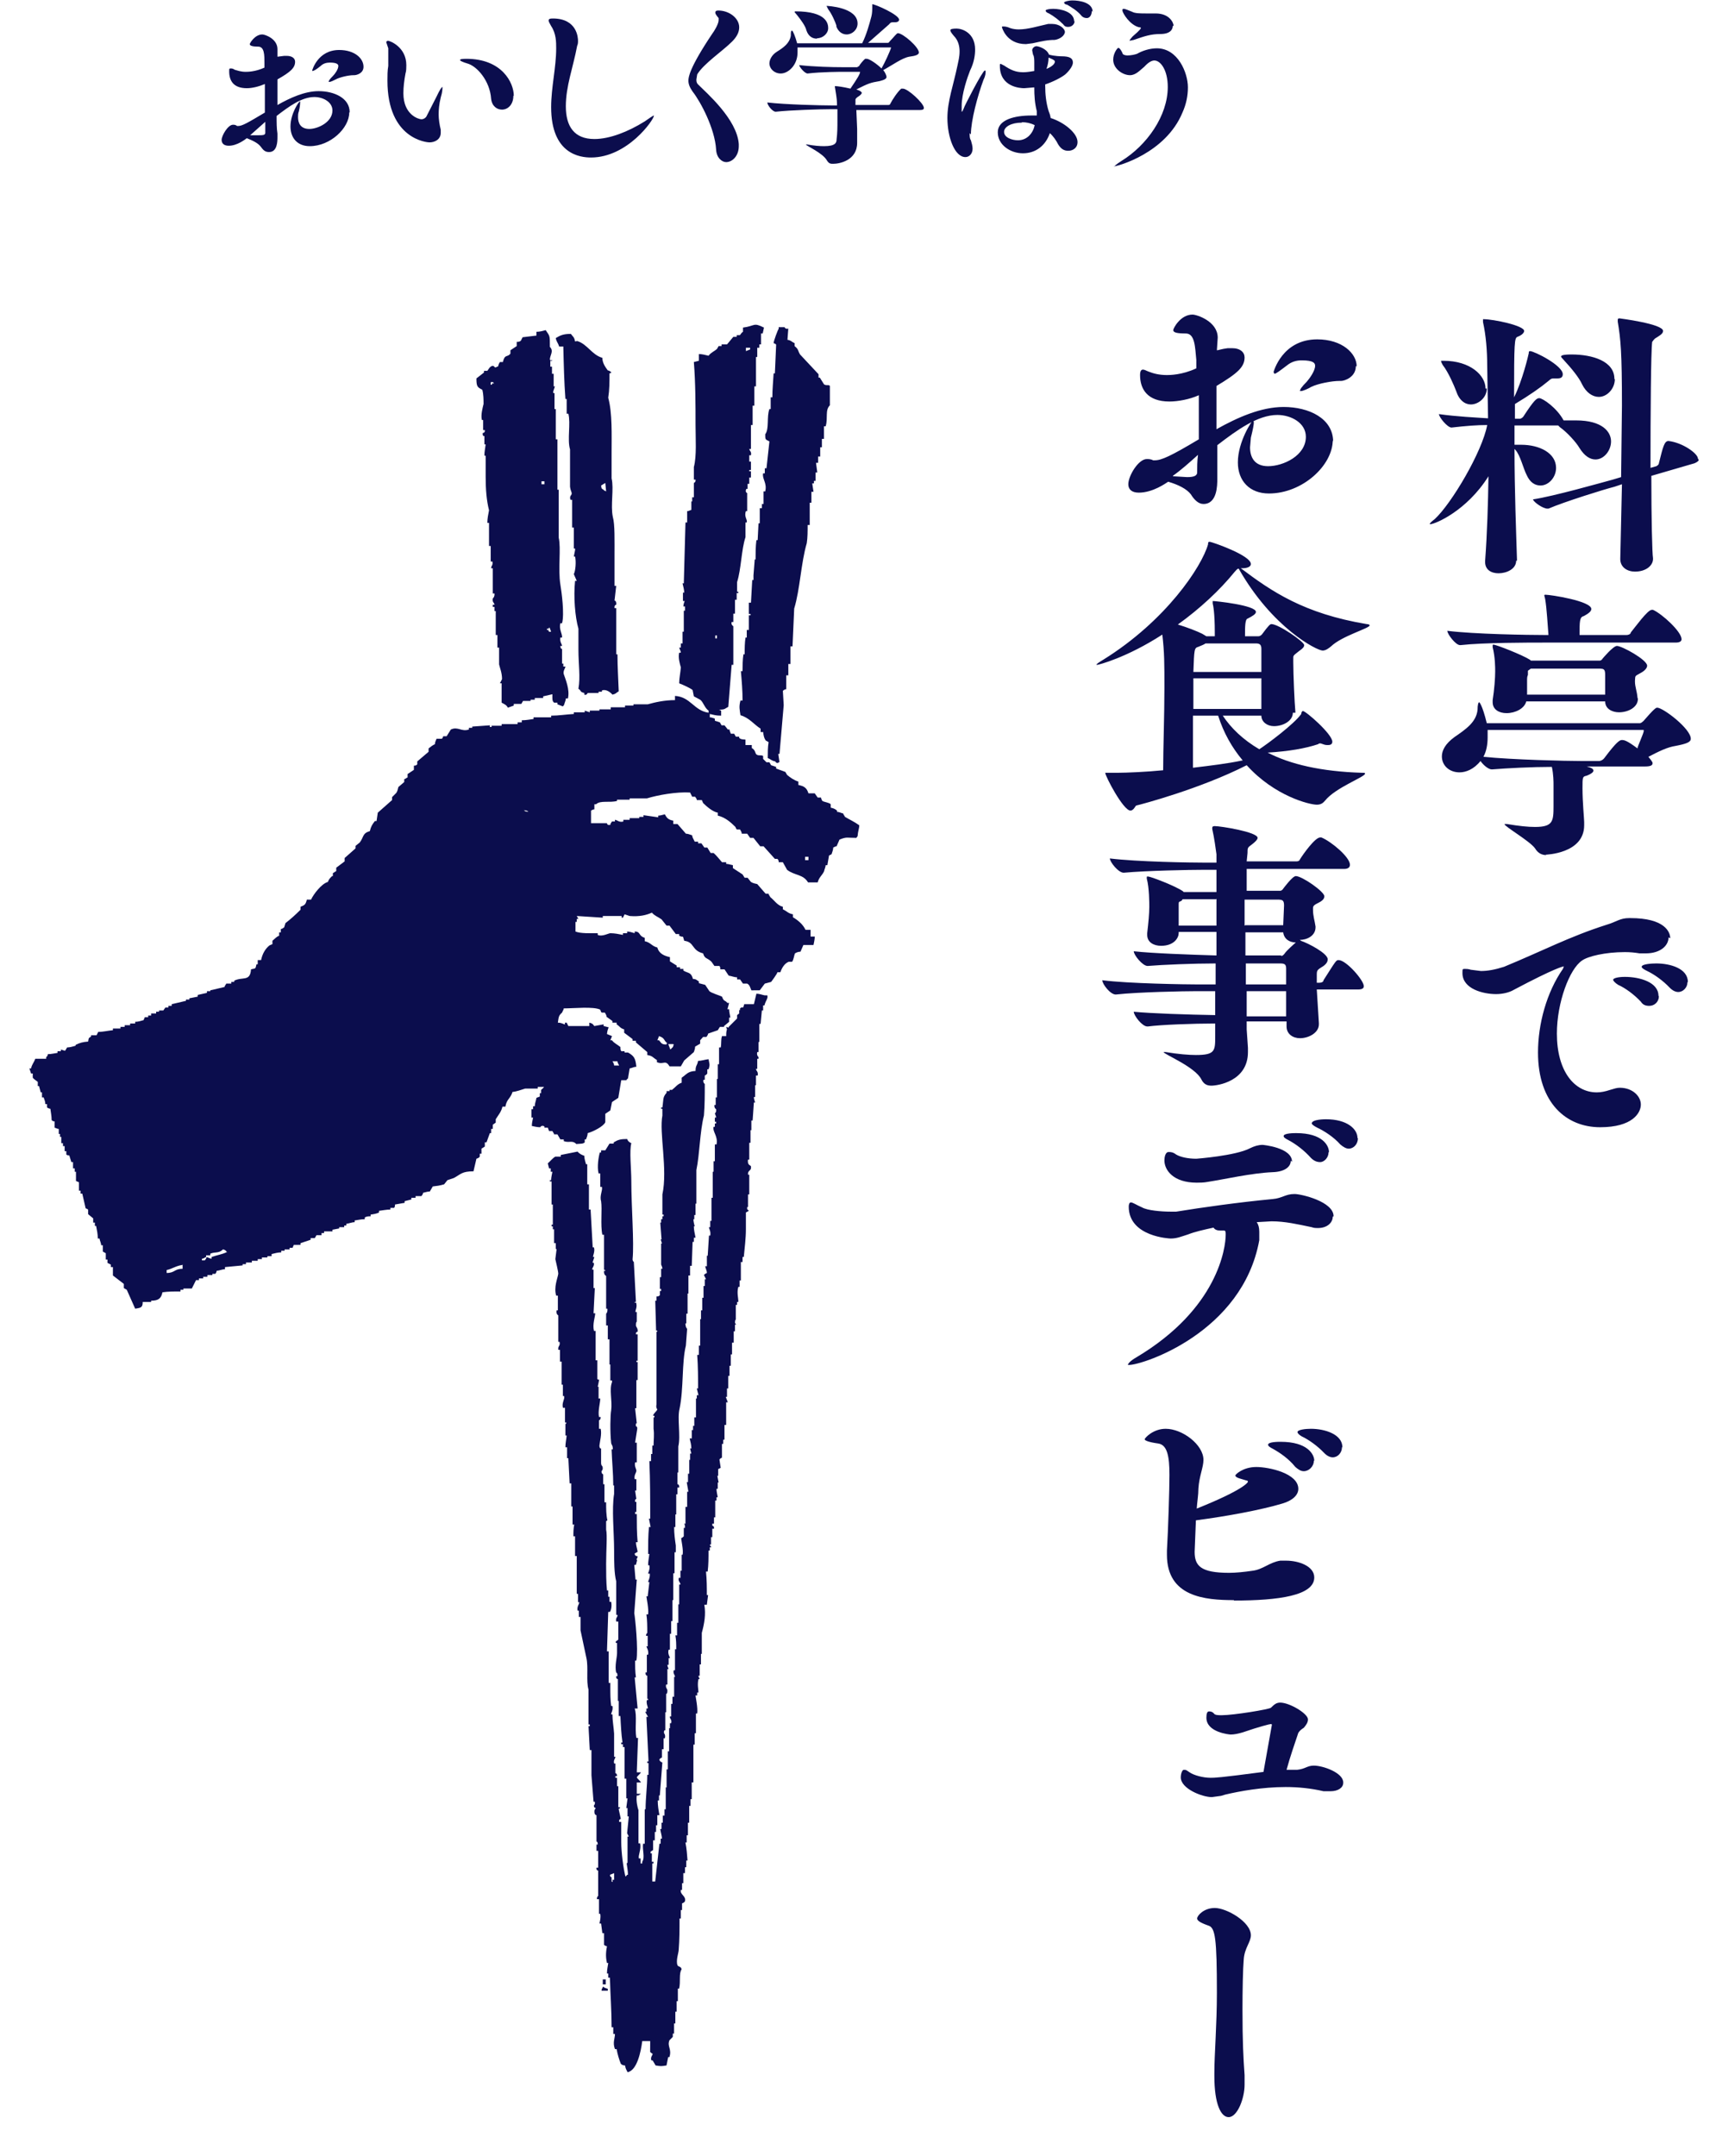 <svg xmlns="http://www.w3.org/2000/svg" width="413.3" height="513.3" viewBox="0 0 413.332 513.333"><path fill="none" d="M0 0h413.3v513.3H0z"/><g fill="#0B0D4D"><path d="M361.2 133.5c0 2-2.3 3-4.2 3-1.7 0-3.2-.8-3.2-2.7v-.2c.5-6.7.7-13.7.8-20.2-5.2 8.3-12.8 11.4-13.8 11.4h-.2c0-.2.4-.6 1.2-1.2 4-3.7 11.3-16 12.5-22.4-2.4 0-5 .2-8.5.6-1 0-3-2.5-3-3.2 4.3.6 8.7.8 11.7 1l-.2-12.6c0-3.4-.3-7.2-1-10.3V76h.2c2.2 0 9.6 1.5 9.6 2.8 0 .4-.5 1-1.6 1.4-.7.3-.8 1.2-.8 14.4 2-4 3.4-10 3.5-10.5 0-.3 0-.5.3-.5 1 0 7.8 3.4 7.8 5.5 0 .6-.3 1-1.2 1h-1c-.6 0-.7.2-1.2.6-1.8 1.5-4.5 3.4-8 5.5v3.5h1.3s.5-.2.7-.5c2.6-4 3.2-4.4 3.8-4.4.8 0 4.2 2.3 5.8 5.3h3c6.2 0 8.3 2.7 8.3 5 0 2.2-1.7 4.3-3.7 4.3-1.3 0-2.6-.8-3.8-2.7-.8-1.4-3-3.8-4.7-5l-.4-.4h-10.4v4.6h1.6c4.4 0 8.3 2 8.3 5.5 0 2.3-1.8 4.2-3.7 4.2-1.3 0-2.5-.7-3.3-2.5-.8-1.5-1.5-4.7-2.7-6l-.2-.2c0 9.8.4 20 .6 26.6zm-7-41c0 2.2-2 3.8-3.8 3.8-1.4 0-2.8-1-3.5-3.2-.5-1.3-1.8-4.4-3.2-6.2-.2-.4-.4-.7-.4-1h.6c6.4 0 10 3.5 10 6.6zm50.5 17c0 .2-.3.5-1 .8l-10.3 3c0 10 .2 18.5.4 19.6v.2c0 1.5-1.6 3-4.3 3-1.8 0-3.5-1-3.5-3l.4-17.8-1.8.6c-2.4.6-12 3.6-15.7 5.2h-.3c-1 0-3.2-1.5-3.4-2.2 4.8-.7 16.4-4 19-4.7l2-.6.2-17c0-12.8-.3-15.8-1-20v-.3c0-.3 0-.5.4-.5 0 0 10.4 1.3 10.4 3 0 .7-1 1.2-1.6 1.6-.6.3-.8.8-1 1-.3 2.3-.4 17-.4 30l1.4-.4s.6-.3.6-.7c1-4 1.3-5.3 2.3-5.3 3.4.4 7 3 7 4.2zm-20-19.2c0 2.2-1.8 4.2-3.8 4.2-1.5 0-3-1-4-3-.7-1.6-2.7-4-4.2-5.6-.4-.5-.8-.8-.8-1 0-.2.2-.5 2.5-.5 5 0 10.2 1.6 10.2 5.8zM368.4 203.6c-1 0-2-.4-2.7-1.6-1.3-1.8-7.3-5.2-7.3-5.8H359c3 .5 5 .7 6.7.7 4.3 0 4.4-1.4 4.4-5v-5c0-.7 0-2.5-.4-4.3-4.7 0-10.6.3-14.3.6-.8 0-2-1-2.7-2-1.6 2-3.5 2.7-5 2.7-2.4 0-4.2-1.6-4.2-3.8 0-1.4.8-3 3-4.6 2.6-1.8 5.2-3.5 5.5-6.5 0-1.2.2-1.8.4-1.8 0 0 .7.5 1.8 5h36.5c.2 0 .6-.3.8-.5 2.6-3 3-3.2 3.3-3.2 1.4 0 8 5 8 7.4 0 .8-1 1.2-3.6 1.7-2 .3-4 1.3-6.5 2.6 1 1.2 1 1.4 1 1.5 0 .5-.4.8-1.8.8H378c1.2.3 1.6.6 1.6 1s-.6.8-1.6 1.2c-1 .2-1 .3-1 3 0 3.3.4 7.3.4 8v.8c0 6.8-9.2 7-9.2 7zm.5-52.3c-.2-2.4-.4-6.4-.8-8.7l-.2-.8s0-.2.2-.2c1.3 0 11 1.5 11 3.4 0 .5-.5 1-1.8 1.7-1 .2-1 1.3-1 4.5h11.2c.4 0 1-.2 1-.6 1-1.2 4-5.4 5-5.4h.3c2.2 1 6.8 5.2 6.8 7 0 .4-.3.8-1.4.8H368c-4 0-14.6 0-20 .6h-.2c-1 0-3-2.6-3-3.4 6.4.8 19.3 1 23.4 1h.7zm-14.5 22.5v1.8c0 1.7-.3 3.3-1 4.6 7 .7 19.7 1 23.3 1h4.2c.5 0 1-.3 1.3-.7 3-4 3.7-4.3 4.2-4.3.6 0 1.3.2 3.7 2 0-.5 1.5-3.6 1.5-4.2 0-.2 0-.2-.4-.2h-36.8zm35.8-7.4c0 2-2.3 3.2-4.5 3.2-1.6 0-3.3-.8-3.3-2.6h-18.8c-.4 1.7-2.6 2.8-4.7 2.8-1.7 0-3.3-.8-3.3-2.6v-.5c.4-2.5.6-5.3.6-6.8 0-1 0-3.4-.6-5.8v-.3c0-.3 0-.3.2-.3.7 0 7 2.5 8.7 3.6l.2.2h16.3c.2 0 .5 0 .8-.5 0 0 2.5-3 3.4-3 1.2 0 7.2 3.3 7.2 4.7 0 .4-.3 1-1.3 1.6-1.7 1-1.5.6-1.6 2v.2c0 1.2.5 2.4.6 3.8zm-7.8-1v-4.7c0-1.4-.3-1.5-1.5-1.5h-16.2l-.7.5v1c-.2.4-.2.8-.2 1.4v3.3h18.7zM397.5 223.2c0 2-2 3.8-5.4 3.8h-1.5c-1.2-.2-2.3-.3-3.5-.3-4.7 0-8.8 1-10.2 2-3 2-6 10-6 17.4 0 9 4.2 14 9.5 14 1 0 2-.2 3.2-.6 1-.3 1.6-.5 2.3-.5 3 0 5 2 5 4s-2 5.4-9.7 5.4c-8 0-14.8-5.7-14.8-17.8 0-6.7 2-14.3 6-20 0-.3.2-.5.2-.5-.2 0-2 .3-12 5.6-1 .6-2.6 1-4.2 1-3 0-8-1.2-8-5 0-1 0-1 .6-1 .3 0 .8 0 1.4.2l2.4.3c1.6 0 3.3-.3 5.5-1 9-3.7 15.6-7.2 24.4-10 2.4-.7 3.2-1.6 5.4-1.6h.3c8.2 0 9.5 3.3 9.5 4.8zm-2.3 14c0 1.3-1 2.3-2.3 2.3-.8 0-1.5-.2-2-1-1.7-1.8-3.8-3.3-5.4-4-.8-.5-1.2-1-1.2-1.2 0-.4 1.2-.7 2.8-.7 3.6 0 8 1.3 8 4.5zm6.8-3.3c0 1.2-1 2.3-2.2 2.3-.6 0-1.3-.3-2-1-1.6-1.7-3.7-3.2-5.4-4-.8-.4-1.3-.7-1.3-1 0-.7 2.6-.8 3.5-.8 3.3 0 7.5 1.2 7.5 4.4zM317.5 104.8c0 6-7.2 12.7-15.2 12.7-4.6 0-7.4-3-7.4-7.4 0-5 3.4-10 3.6-10 0 0 .2.2.2.5 0 .5-.2 1.6-.7 3.6l-.2 2.3c0 2.3 1 4.5 4.3 4.5 3.6 0 9-2.5 9-7 0-3.3-3.5-5.2-6.8-5.2-4.6 0-9.5 3.5-14.3 7.2v8c0 1.5 0 6-3.3 6-1.2 0-2.2-1-3-2.3-1-1.3-3-2.3-5.4-3-.5.3-3.6 2.6-7 2.6-1.7 0-2.5-.8-2.5-2 0-2 2.4-6 4.4-6 .4 0 1 0 1.5.3h.4c1.6 0 3.8-1 10.5-5v-4.5-6c-2.2 1-5 1.5-7 1.5-5.3 0-7-3-7-6.3 0-1 .3-1.3.7-1.3s.8.3 1.4.5c1 .4 2.4.8 4.3.8.6 0 3.6 0 7-1.6v-2c-.3-3-.3-6.3-2.5-6.3-2 0-3-.2-3-.8 0-.4 1.7-3.7 4.6-3.7 1 0 6 1.6 6 5.5l-.2 3c.4 0 1-.3 2.6-.5h1c2 0 3 1 3 2.2 0 2.3-1.7 3.8-6.7 6.8v10.3c5-2.8 10.6-5.3 16-5.3 6 0 11.8 2.7 11.8 8.3zm-38 8.6l3.3.2c1.6 0 2.3-.3 2.4-1 0-1.3 0-2.8.2-4.3-2 1.8-4 3.6-6 5zM323 87.2c0 2.6-2.7 3.5-3.5 3.5h-.4c-1.8 0-5 .6-6.7 1.4-.6.4-2 1-2.4 1h-.3c0-.4.4-1 1.6-2.2.7-.8 2-2.6 2-3.8 0-.6-.3-1.3-3.2-1.3-1.2 0-2.4.3-3.5 1.2-1.6 1.2-2.6 2-3 2l-.2-.4s2-7.8 10.4-7.8c6 0 9.4 3.4 9.4 6.4zM308 169.7c0 2-2.4 3.2-4.5 3.2-1.6 0-3-1-3-2.5h-9.2c2 3 4.8 5.7 8.7 8 2-1.3 8.3-6 10-8.4 0-.4.2-.7.4-.7.7 0 7 5.5 7 7.3 0 .5-.3.8-1 .8-.4 0-.7 0-1.2-.2l-.6-.2c-.2 0-.4 0-.6.2-3 1-7 1.7-12 2 5.4 2.8 12.8 4.5 22.4 4.8.6 0 .8 0 .8.2 0 .8-7 3.3-9.5 6.4-.5.6-1 1-2 1-1.7 0-10-2-16.7-9.4-11 5.6-25 9.3-26.3 9.6-.2 0-.6 1.2-1.4 1.2-1.7 0-6-8.2-6-9h3.1c1.8 0 6.8-.2 10.7-.6 0-5 .3-13 .3-19.7 0-5.7 0-8.4-.5-12.6-8.5 5.5-15.2 7.2-15.5 7.2h-.2c0-.2.6-.6 1.6-1.2 15-9.3 23.5-22.2 25-27.5 0-.4 0-.6.4-.6s9.8 3.2 9.8 5.3c0 .6-.8 1-2 1h-.4c7.3 5.5 15 10.8 30 13.3.5 0 .7.2.7.3 0 .7-6.6 2.5-9.2 5-.6.5-1.3 1-2 1-1.4 0-12-5.4-20-19.5-.4 0-.6.4-1 .8-3.5 4.3-8.2 8.7-13.5 12.5 2.3.7 4.6 1.6 5.8 2.2l1 .6h2v-1c0-4.6-.4-6.5-.5-6.8v-.6c.6 0 10.3 1 10.3 2.6 0 .5-.8 1-2 1.6-.6.2-.6 2-.6 4.2h3c.3 0 .6 0 1-.4 1.7-2.3 2-2.5 2.3-2.5 1.7 0 7.8 4.2 7.8 5 0 .4-.3.8-1.2 1.4-1.5 1.2-1.4 1-1.4 2v.7c0 2.8.3 9.7.5 11.8v.2zm-23.7-8.2v7.3h16.2v-7.3h-16.2zM296 181c-2.5-3-4.5-6.5-5.8-10.6h-6v12.4c4.2-.5 8.3-1 11.6-1.7h.2zm4.5-26.5c0-1-.4-1.3-1.3-1.3h-12c-.4.3-1 .5-1.7.8-1 .3-1 .5-1.2 6h16.2v-5.5zM297 243.6v1.5l.3 4.4v1c0 7-7.3 8-8.7 8-1 0-1.8-.3-2.4-1.5-1.5-3-9-6-9-6.5h.5c3 .5 5.5.7 7.2.7 4.6 0 4.6-1 4.6-4.5v-3c-5.3 0-13 .3-16 .7h-.2c-1.2 0-3.2-2.6-3.2-3.5 4 .4 13 .7 19.4.8V236h-4.5c-2.8 0-13.8.2-19.2.8-1.3 0-3.2-2.5-3.2-3.4 6.2.8 20 1 23 1h4v-5c-5.3 0-12.6.3-16.2.6-1.2 0-3.3-2.6-3.3-3.5 4.5.5 13.2.8 19.7 1v-5.6h-9v.3c0 1-1 3-4.2 3-1.7 0-3.3-.8-3.3-2.6v-.4c.3-2.6.5-4.7.5-6.3 0-.8 0-4.5-.6-6.7v-.3c0-.2 0-.2.3-.2.6 0 6.4 2.2 8.3 3.5l.2.2h7.8v-5.3h-2.8c-3.7 0-13.8.2-19.3.7-1.3 0-3.3-2.6-3.3-3.4 6.5.8 19 1 23 1h2.4v-2c-.2-1.4-.5-3.8-1-6v-.3c0-.3.2-.4.6-.4 1.4 0 10.2 1.4 10.2 2.8 0 .4-.6 1-1.4 1.6-1 .7-1 .8-1 2l-.2 2h11.7c.4 0 .8 0 1-.5.8-1.3 3.6-5.2 4.8-5.2h.3c2.4 1 6.8 4.7 6.8 6.5 0 .5-.3 1-1.4 1h-23.2v5.2h8s.4 0 .7-.5c0 0 2.2-3 3-3 1.5 0 6.8 3.7 6.8 4.8 0 .5-.3 1-1.3 1.5-1.2.6-1.4.8-1.4 1.4v.3c0 1.5.4 2.6.6 4v.2c0 2-2 3-3.8 3 0 0 .2 0 .3.2 1.8.6 6.4 3 6.4 4.4 0 .5-.2 1-1 1.6-1.6 1-1.6 1-1.6 2.3v1.7h.6c.5 0 1-.2 1-.6 3-4.7 3-4.8 3.6-4.8 1.8 0 6 4.8 6 6.2 0 .4-.2.8-1.4.8h-9.8l.5 8v.3c0 2-2.4 3.3-4.5 3.3-1.7 0-3.2-1-3.2-2.8v-1.2H297zm-7.3-29.5h-8c0 .3-.4.5-.7.6-.2 0-.2.4-.2.7v5h9V214zm7 6.2h9l.2-4.7c0-1.3-.4-1.4-1.6-1.4h-7.8v6.2zm8.5 7.3c.2 0 .4 0 .8-.5.5-.8 2.5-2.5 2.7-2.7-1.5 0-2.8-.8-3-2.4h-9v5.5h8.5zm1.2 3c0-1-.4-1.2-1.4-1.2h-8.2v5h9.6v-3.8zm0 11.4v-6H297v6h9.3zM317.5 289.7c0 1.4-1.3 2.7-3.5 2.7-.5 0-1 0-1.5-.2-3.4-.7-6.3-1.4-9.6-1.4l-3.5.2c.4.6.6 1.3.6 2.3v2c-4 22-27.8 29.7-31 29.7h-.3c0-.3.6-1 2-1.8C290.2 311.6 292 297 292 294c0-.6 0-1-.4-1H290.7c-.7 0-1.3-.2-1.6-.7-2.3.5-4.5 1-6 1.6-1.6.5-2.7 1-4.2 1-.2 0-10-.4-10-7.6 0-.6.2-1 .5-1 .5 0 1.3.6 2.7 1.2 1.2.7 4.5 1 6.8 1h1.3c6.2-1 14.6-2.2 23-3 2.3-.2 3-1.2 5.2-1.2 1.6 0 9.3 1.8 9.3 5.3zm-10-13.3c0 1.4-1.4 2.6-4.3 2.7-5 .2-11.5 1.7-15.4 2.3-1 .2-2 .2-2.7.2-5.6 0-7.7-3-7.7-5.3 0-.7.2-2 1-2 .5 0 1 0 1.8.6 1 .6 2.8 1 4.8 1 0 0 9.4-.7 12.8-2.5 1-.5 2-.8 3-.8 0 0 7 .6 7 4zm9-2c0 1.2-1 2.3-2 2.3-.8 0-1.5-.3-2.2-1-1.6-1.8-3.6-3.3-5.3-4.2-.8-.4-1.2-.7-1.2-1 0-.7 2.5-.7 3-.7 6.3 0 7.8 3 7.8 4.5zm7-3.4c0 1.4-1 2.5-2.2 2.5-.6 0-1.3-.4-2-1-1.6-1.8-3.8-3.2-5.5-4-.8-.4-1.3-.8-1.3-1 0-1 3.2-1 3.4-1 5 0 7.5 2.3 7.5 4.5zM294 381c-7 0-16-.8-16-10.8v-1c.3-5 .6-14.6.6-18 0-4.4-.5-7.2-2.7-7.5s-3.2-.7-3.2-1c0-.3 2-2.5 5-2.5 4 0 9 3.8 9 7.4 0 1.8-1 3.8-1.2 6.8 0 1.6-.3 3.2-.4 4.8 11-4.4 12.2-6.2 12.2-6.4s-.2-.3-.4-.3c-1.2-.4-2.6-.6-2.6-1.2 0-.2 1.8-2 5-2 3 0 10 1.5 10 5.2 0 1.5-1.4 2.8-3.8 3.5-5 1.5-13 3-20.6 4l-.3 7.5c0 3.3 1.4 5 8.2 5 1.6 0 3.6-.2 5.6-.5 2.5-.3 4-2 6.6-2.4h1.4c3 0 6.7 1.3 6.7 4 0 4.3-8.4 5.5-19.2 5.5zm19-33.2c0 1.4-1.2 2.5-2.4 2.5-.7 0-1.3-.4-2-1-1.6-2-3.7-3.4-5.3-4.3-.8-.4-1.2-.7-1.2-1 0-.7 2.4-.7 3-.7 6.4 0 8 3 8 4.5zm6.7-3.2c0 1.3-1 2.4-2.2 2.4-.6 0-1.3-.3-2-1-1.6-1.7-3.7-3.2-5.4-4-.7-.4-1-.8-1-1 0-.6 2-.8 3.2-.8 3.3 0 7.5 1.3 7.5 4.4zM320 424.5c0 1.2-1.3 2-3 2h-1.7c-3-.7-6-1-9-1-5.6 0-11 1-14.4 1.8l-1 .3-2.2.3c-2.3 0-7.4-2-7.4-4.7 0-1 .4-1.8.7-1.8.3 0 .5 0 .8.2l.6.4c1 .7 3.2 1.3 5 1.3 1 0 2 0 12.6-1.4l2-11.2s0-.2-.2-.2c-.3 0-2.7.6-6.8 2-1 .3-2 .5-2.8.5-.3 0-5.8-.5-5.8-4 0-1 .2-1.5.6-1.5.3 0 .6 0 1 .3l.4.4c.4.2 1 .2 1.7.2 2.7 0 11.4-1.4 11.7-1.8.8-.8 1.3-1.2 2.2-1.2 2.2 0 6.6 2.6 6.6 4 0 .7-.4 1.3-1 2-.5.3-1 .7-1.3 1.2-.8 2.4-2 5.8-2.8 8.8h2.5c2-.2 2.4-1 4-1 2.2 0 7 1.7 7 4zM289.3 493.5c0-4.4.6-11.3.6-19 0-13-.4-15.5-2-16-2-.7-2.7-1.2-2.7-1.7 0-.7 1.6-2.5 4.2-2.5 2.8 0 8.6 3.3 8.6 6.5 0 1.6-1.5 3-1.7 5.7-.2 2.3-.3 7.4-.3 12 0 7.6.2 11.4.5 15.6v2.3c0 3.2-1.7 7.7-3.8 7.7-1.8 0-3.4-3-3.4-9.8v-.7z"/></g><g fill="#0B0D4D"><path d="M83.2 26.8c0 3.7-4.5 8-9.4 8-3 0-4.6-2-4.6-4.7 0-3 2-6 2.3-6v.2c0 .3 0 1-.3 2.2-.2.5-.2 1-.2 1.4 0 1.4.6 2.8 2.7 2.8 2 0 5.5-1.6 5.5-4.4 0-2-2.2-3.2-4.3-3.2-3 0-6 2.2-9 4.5 0 1.5 0 3 .2 4.2v.8c0 1 0 3.6-2 3.6-1 0-1.4-.5-2-1.3-.6-.8-1.8-1.4-3.3-2-.4.3-2.3 1.8-4.3 1.8-1.2 0-1.7-.6-1.7-1.4 0-1 1.5-3.6 2.7-3.6.3 0 .6 0 1 .3h.2c1 0 2.2-.7 6.4-3.2v-2.7V20c-1.4.6-3 1-4.3 1-3.2 0-4.2-1.8-4.2-4 0-.6 0-.7.3-.7s.6 0 1 .3c.7.2 1.5.5 2.6.5.5 0 2.3 0 4.5-1v-1c0-2 0-4-1.5-4-1.3 0-2-.2-2-.6 0-.2 1.2-2.3 3-2.3.6 0 3.6 1 3.6 3.5v1.8l1.6-.2h.6c1.3 0 2 .6 2 1.4 0 1.4-1 2.4-4.2 4.2V25c3-1.7 6.5-3.3 9.8-3.3 3.8 0 7.4 1.7 7.4 5zm-23.6 5.4h2c1 0 1.5 0 1.6-.5V29l-3.6 3.2zm27-16.3c0 1.6-1.7 2-2.2 2h-.2c-1.2 0-3.3.5-4.2 1-.4.2-1.2.6-1.5.6h-.2c0-.3.3-.7 1-1.4.5-.5 1.3-1.6 1.3-2.4 0-.3-.2-.8-2-.8-.8 0-1.6.2-2.2.8-1 .8-1.6 1.2-2 1.2v-.2s1.3-4.8 6.4-4.8c3.7 0 5.8 2 5.8 4zM104.5 27.3c0 1 .2 2.4.5 3.6v.7c0 1.6-1.4 2.3-2.7 2.3-.5 0-10-.7-10-14.7 0-1.2 0-2.4.2-3.5v-1.6-2.6L92 10s.2-.3.4-.3c.5 0 4.4 1.5 4.4 5.8 0 .6 0 1.4-.2 2-.3 1.6-.5 3.2-.5 4.7 0 5.2 3.7 6.2 4.3 6.2.7 0 1.2-.6 1.2-.7L104 23c.7-1.5 1.2-2.3 1.4-2.3v.2c0 .3 0 1-.4 2.3-.4 1.6-.5 3-.5 4zm17.8-4.5c0 2.2-1.4 3.3-2.7 3.3-1.2 0-2.4-.8-2.6-2.6-.3-4.3-3.4-7.8-5.7-8.4-1-.3-1.7-.6-1.7-.8 0-.2.4-.3 1.5-.3 8.5 0 11.3 5.7 11.3 8.8zM140.8 37.5c-2.5 0-9.5-.7-9.5-12 0-4.7 1.2-9.4 1.2-14 0-1.5 0-3.5-1.2-5.3-.3-.6-.6-1-.6-1.3 0-.4.3-.5 1-.5 5.8 0 6 4.6 6 5.3 0 .4 0 .8-.2 1.2-1 5.3-2.7 9.6-2.7 14.4 0 4.8 2 7.8 6.8 7.8 3.6 0 8-1.7 12-4.2 1-.7 2-1.4 2.2-1.4 0 1-6.3 10-15 10zM176 34.8c0 2.4-1.6 3.8-3 3.8-1 0-2.3-1-2.4-3-.3-5-3.7-11.4-5.6-13.8-.7-1-1-1.8-1-2.6s.2-3 5.7-11.2c.4-.5 1.5-2.3 1.5-3.2v-.5c-.5-.6-.8-1-.8-1.3s.2-.5.7-.5c2.6 0 5 1.8 5 4 0 1.2-.6 2.3-1.7 3.4-2.3 2.3-6.7 5.2-8.3 7.8l-.2 1.2c0 .4 0 .8.4 1.2 2 2 9.3 8.3 9.7 14.2v.4zM204 26l.2 4.7V34c0 4.2-4.2 5-5.7 5-.6 0-1 0-1.5-.8-1-1.8-5-3.5-5-3.8h.3c1.7.3 3 .4 4 .4 2.7 0 3-.8 3-1.6.2-1.6.2-3 .2-4.4V26h-1.7c-2.3 0-9.3.2-13 .6-.8 0-2-1.6-2-2.2 4.3.5 12.8.7 15.2.7h1.4c0-1 0-1.4-.5-4.4v-.2c.6 0 2 .2 3.7.6 1.7-2.5 2.3-3.5 2.3-4h-4c-.5 0-5.2 0-8.5.4-.7 0-2-1.6-2-2 3.6.4 7.8.5 10.4.5h3.4l.5-.3c0-.2 1-1.4 1.4-1.7h.4c.6 0 2.4 1.2 3.5 2.3.8-1.4 2-4 2.3-5h-22.3v1.2c0 3-2.2 5-4 5-1.6 0-2.7-1.2-2.7-2.4 0-.8.5-2 1.8-2.8 1.6-1 3-2 3.3-3.8 0-.8 0-1.2.3-1.2.2 0 .8 1.5 1.2 3h15.5c1-2 1.7-4.5 2.2-6.4.2-.8.2-1.6.2-2.4V1c.7 0 6.4 2.5 6.4 3.7 0 .3-.3.6-1 .6h-.4c-.5 0-.6 0-1 .5l-5 4.4h4.7s.3 0 .4-.3c1-1 1.7-2 2-2 1.2 0 5 3.3 5 4.6 0 .5-.7.8-2.3 1-1.7.3-4 2-6.2 3.2.5.5.8 1.4.8 1.6 0 .4-.4.7-1.6 1-2.3.4-2.6.5-5.6 2 1.3.4 1.3.8 1.3.8 0 .3-.5.7-1 1-.4.3-.5.5-.5.6V25h7.7c.2 0 .5 0 .6-.3.5-1 1.7-2.8 2.6-3.6h.4c1.2 0 5 3.5 5 4.6 0 .3-.2.5-1 .5h-15.5zm-9.4-16.8c-1 0-2-.5-2.5-2-.2-1-1.4-2.6-2.2-3.6l-.6-.7s0-.2.2-.2c7.5 0 7.8 3 7.8 4 0 1.3-1.3 2.4-2.6 2.4zm4.7-3c-.3-1-1.2-3-2-4l-.4-.8c.2 0 7.4.3 7.4 4.2 0 1.5-1.3 2.6-2.6 2.6-1 0-2-.6-2.5-2zM231 31.7c0 .7 0 1.3.3 1.7.2.7.4 1.4.4 2 0 1.2-.8 2-1.7 2-2.6 0-4.3-4.8-4.3-9.3 0-4 1.4-7.7 2.4-12.5.2-1 .5-2 .5-3.4 0-1.2-.3-2.6-1.4-3.7-.5-.6-.8-1-.8-1.3 0-.3.6-.4 1.5-.4 1.3 0 4.4 1 4.4 5 0 1.2-.2 3-1.2 5-.6 1.5-2 5.5-2 8.4v1.4c.2 0 .3-.4.5-.8 0-.3 4.5-9 5-9 .2 0 .2 0 .2.2 0 .4 0 1-.5 2-1.4 3.8-3 9.7-3 13zm25.7 2.2c0 1.2-1 2-2.2 2-1 0-1.7-.4-2.4-1.5-.5-1-1.2-2-2-2.7-1 3-3.4 4.8-6.4 4.8-3 0-6-2-6-5s4-4 8-4h1.3v-1c-.5-2-.6-3.7-.6-5.7l-2.4.2c-.8 0-5.8-.2-5.8-5.3 0-.4 0-.5.2-.5l.8.4c1.5 1 2.7 1.6 4.5 1.6.4 0 1 0 2.7-.3v-.6V15c0-.7 0-1.6-.3-2l-.2-1c0-.6.6-1 1-1 .5 0 2.5.6 3 2 1.4.4 3 .4 3 .4 2 0 2.7.5 2.7 1.5 0 .7-.7 1.8-1.8 2.8-1 .8-3 1.8-4.8 2.4v.3c0 2 .2 4 .8 6 .2.5.4 1 .5 1.7 3.2 1 6.4 3.6 6.4 5.7zm-3-26.4c0 1-1.2 1.8-2.4 2-1.8 0-3 .3-5.3.8l-1.6.2c-4.7 0-5.7-4-5.7-4 0-.2 0-.2.3-.2s.8 0 1.7.4c.6.2 1.3.3 2 .3 2.2 0 4.7-.8 7-1.3h1c1.6 0 3 1 3 2zm-10.3 21.7c-2.5 0-4.2 1-4.2 2.2 0 1.4 2 2 3.3 2 2.2 0 3.6-1.7 4-3.6-1-.5-2-.7-3-.7zM256 5c0 .8-.7 1.4-1.5 1.4-.4 0-.8 0-1.2-.6-1-1-2.3-2-3.4-2.6-.6-.2-.8-.5-.8-.7 0-.2.8-.4 1.8-.4 1.8 0 5 .7 5 3zm-6.2 8.6v.2c0 .8-.2 1.8-.5 2.6 1.5-.6 2-1.3 2-1.7 0-.2 0-.4-1.5-1zm10.3-11c0 1-.5 1.7-1.2 1.7-.5 0-1-.2-1.3-.6-1-1.2-2.4-2-3.4-2.6-.4 0-.7-.3-.7-.5s1-.5 2-.5c1.7 0 4.8.5 4.8 2.7zM265.4 39.8c0-.2.4-.6 1.8-1.5 6-3.7 11-10.7 11-17.6 0-4-1.7-6.3-3.2-6.3-.6 0-1.4.4-2.4 1.5-1 .8-2 2-3.4 2-1.7 0-4-1.5-4-3.7 0-1.5 1-2.8 1.2-2.8.3 0 .6.4 1 1.2 0 .4.6.6 1.2.6.8 0 1.8-.2 2.3-.4 1.2-.7 3-1.3 4.7-1.3 5 0 7.4 5.8 7.4 9.3 0 2-.4 4-1.3 6-4 9.7-15.5 12.8-16.3 12.8zm14-33.7c0 1-.7 2-3 2-2.2 0-3.7.5-6.3 1.4l-1 .2c0-.2.2-.4.7-1 2-1.7 2-2 2-2 0-.2-.2-.2-.4-.2-2.2-.5-4-3.4-4-4 0-.3 0-.4.3-.4.4 0 1.2.4 2 .7.7.4 2 .4 3.4.4h2.2c3.4 0 4.3 2.3 4.3 3z"/></g><path fill-rule="evenodd" clip-rule="evenodd" fill="#0B0D4D" d="M171.8 169.2v1.2c-1.3 0-1.8-.2-2.7-.4v.8c.5 0 .8.2 1.2.3v.5l1.2.4.4.7h.7l.8 1h.4c0 .4.2.6.3 1h.8l.4.7h.8v.3c.5.4.6.3 1.5.4v1.3h1.5v.7c1 .6.7 1.3 1.2 1.6.5.3 1 0 1.5.3v.7l.8.8h.7l.4.7 1.2.4v.4l2.2.8.4.7c.7.6 1.7 1.3 2.7 1.6v.8c1.4.3 2 .7 2.4 2h1.5l.7 1h.8c0 .3.2.6.3.8.5.3 1.7.4 2 .8v.8c.8.2 1 .3 1.5.7v.3c.5 0 1 .3 1.5.4 0 .3.3.5.4.8 1 .6 2.3 1.2 3.4 2 0 .8-.3 1.3-.4 2.6l-.3.4c-2.3 0-2.2-.3-4 .4l-.7 1.6c-.3 0-.5.2-.8.3 0 .5-.2 1-.4 1.6l-.6.3-.4 2.3h-.4c0 .4-.3 1-.4 1.5-.5 1-1.2 1.4-1.5 2.6h-2.3c-1.2-2-3.2-1.6-5-3l-1-1.8h-1c0-.3 0-.5-.3-.8h-.6l-2.7-3h-.8l-1.6-2h-.8l-.7-1h-1.3c0-.4-.2-.6-.4-1h-.7c-.2 0-.3-.4-.4-.6-1-1-2.4-2.3-4.2-2.7v-.7c-1.2-.2-2.7-1.5-3.5-2.3l-.3-.7H166c0-.3-.2-.5-.4-.8h-.7l-.5-1c-3.2-.2-7.7.6-10.3 1.4H150v.3h-3v.3c-1.7.5-4-.2-5 .8h-.4v1.2c-.3 0-.6.2-.8.3v3h3.8s0 .6.8.4c0-.3.2-.5.4-.8h.7v-.4c.5 0 1 .7 2 .4v-.4h1.5v-.4h2.3v-.3h1v-.4l3.5.5v-.4c.6 0 1-.2 1.6-.3.4.8.8 1.3 2 1.5v.8h1l2 2.3c.4 0 1 .2 1.5.4 0 .5.4 1 .6 1.5h.8v.4h.8l.7 1h.7l.8 1.3h.7c.7.6 1.3 1.4 2 2.2h1v.4c.6 0 1 .2 1.6.3v.7l2.3 1.5.5.8h.7l.8 1c.5.3 1 .4 1.5.5l2 2.3h.7c0 .3.3.5.4.8 1 .8 1.7 2 3 2.3v.6c1 .5 1.3 1 2.4 1.2v.7c1.2.7 2.4 1.7 3 3h1.2v1.6h1c0 .8-.2 1.4-.3 2h-2.4l-.7 1.6c-.5 0-1 .2-1.3.4-.2.3-.3 1.5-.7 2h-.8c-1 .4-1.6 1.4-2 2.5h-.7c0 .3-1.4 2.2-1.5 2.3l-1.5.4-1.2 1.6H179c-.3-.7-.4-1.3-1-1.6h-1l-.7-1h-.7v-.5c-.7 0-1.3-.3-2-.4l-1-1.5h-1c0-.3 0-.5-.2-.8h-1.2l-.7-1c-1-1-1.6-.6-2-2-2.8-.7-2-2.7-4.5-3-.5-1.6 0-.6-1.2-1.2v-.4h-.8l-1.5-2h-.7l-1.2-1.5c-1-.7-1.6-.8-2.3-1.6-1.3.6-3 1-5.3.8l-1.2-.4-.4.8h-.3v-.4h-4.5v.4l-6.2-.4.4.7h-.4v.7h-.3v2.3c1.2.5 3.5.4 5.3.4v.4c1 .5 2.6-.4 3-.4 1 0 2 .2 3 .4v-.4h1v-.4c.5 0 1.2.2 1.8.4v-.4c1.5 0 .8 1 2.4 1.5v.8c1.4.3 1.7 1.2 3 1.5.4 1.5 1.7 2 3 2.3v1l1.6 1v.4h.8v.4h.8v.4c1.2.7 1.8.3 2.3 2 .7 0 .8.2 1.4.6v.4l1.5.4 1 1.5c.6.5 2.4 1 3 1.3.5 1.3.6.7 1.3 1.5h.4l-.4 1.5h.4c0 .7.2 1.3.3 2h-.3v1l-1.2 1v.2h-1l-.5.8-2.3.8c0 .3-.3.6-.4.8h-.8l-.7.8v.8l-1.2.7c0 .5-.2 1-.3 1.3l-2.3 2-.8 1.4h-2.7c-1-1.7-1.4-.3-3-1v-.5c-1-.6-1-1-2.3-1.2v-.7l-2.7-2.3v-.4h-.8v-.4l-2-1.5v-.8c-1-.3-1-.7-1.8-1.2v-.4h-1v-.4l-1.4-1c0-.4-.2-.6-.4-1h-.7c-.2 0-.3-.4-.4-.7-1.6-.8-6.3-.3-8.7-.3 0 .3-.3.7-.4 1-.8.7-.8 1-1 2.4 1 0 1.3.4 1.7.4v-.4h.4l.4.8h5v-.8c1 .2 1 .7 1.2.8l2.2-.4v.4l1.2.3c-.2.6-.3.7-.4 1.6l1.2.5-.4 1h.4c.5.7 1.3 1 2 1.6 0 .4 0 .6.2 1h.8v.3h.8c1.4.8 1.8 1.3 2 3.4-.6 0-1 .3-1.6.4l-.4 2.4c-.5.3 0 0-.4.4H148l-.7 4.2-1.5 1-.4 2-1.2.8v2c-.4 1-3 2.3-4.2 2.6 0 .5-.2 1-.4 1.5h-.3v.7c-.4.4-1 .3-2 .4-1-1-1.7-.2-3-.7v-.4h-.8l-.7-1.2h-.8c0-.3-.3-.5-.4-.8h-.8l-.3-.8h-.8v-.3c-.7-.4-1 .2-1 .2-.8 0-1.4-.2-2-.3 0-.8.2-1.4.3-2h-.4v-2h.4v-.7h.4c0-.7.3-1.3.4-2l.8-.3v-.8h.3v-.7c0-.2.5-.4.7-.8h-1.5v.4h-3c-1 .3-2 .7-3 .8-.5 1.6-1.4 1.7-1.7 3.5h-.7c-.3 1.3-1 2-1.6 3v.8l-.7.5v1h-.4v1h-.3l-.8 2.2h-.4v1l-.8.5v1.2h-.4v.7c-.2.3-.5.4-.8.5l-.7 3c-2.8 0-3 .7-4.7 1.6l-1.5.5-.8 1c-1 .3-1.8.4-2.7.5l-.7 1.2c-.6 0-1 .2-1.6.3 0 .3-.2.5-.4.8H99v.4h-1v.4l-1.6.4v.4l-2.3.4c0 .3 0 .5-.2.8H93v.4c-1 0-1.8.2-2.7.3v.4c-.6.3-1.3.4-2 .5v.4c-.4 0-1 0-1.4.3v.4c-1 0-1.6.2-2.4.3v.4c-.6 0-1.3.3-2 .4v.4H82v.4h-1.2v.3l-1.6.3v.4h-2v.4h-.6v.5h-1.2l-.4.7h-1v.4l-2.4.8v.4H70l-.3.7H69v.4h-1.2v.3H67v.4c-.8 0-1.5.2-2.3.4v.5h-1v.3h-1.3v.4h-1v.4H60v.4h-1.4v.4h-.8v.3l-4.2.4v.5c-.6 0-1.2.3-2 .4 0 0 0 .4-.3.7h-.7v.3h-1.2v.4h-1v.4h-1v.4h-.7l-1 2h-2v.3H43v.4c-1.5 0-3 0-4.3.2-.3 1.5-1 2-2.7 2v.3h-2c0 1.3-.4 1.4-1.8 1.6l-2-4.5-.7-.4v-1l-2.6-2v-2h-.5v-.6l-.8-.4v-.8h-.4v-1.5l-.7-.4v-1.5h-.4c0-.5-.3-1-.4-1.6h-.4c0-1-.2-2-.4-3h-.3v-.8h-.4v-1l-1.2-1v-1c0-.2-.4-.3-.6-.4l-.8-3.5h-.4v-.7h-.4v-2l-.7-.3V279h-.3v-.8h-.4v-1.5H17l-.5-1.6c-.2 0-.5 0-.7-.2v-.8h-.4v-1.2H15v-.7h-.4v-1.5h-.3v-.7H14v-1.2c-.4 0-.6-.2-1-.3V267c-.2 0-.4 0-.7-.3 0-1-.2-1.8-.3-2.7-.3 0-.6-.2-.8-.3v-.8h-.4c0-.6-.2-1-.4-1.6H10v-1.2h-.3l-.4-1.5H9v-1c-.5-.4-1-.7-1.2-1v-1h-.4l-.4-1.2h.4c.2-1 .7-1.4 1-2.3H11v-.4c.4-.4.2 0 .4-.7.8 0 1.5-.2 2.3-.3v-.4h.8v-.4l1 .3.5-.8c.6 0 1.3-.2 2-.4v-.2c1-.5 1.7-.7 3-.8.2-1 0-.7.7-1.2v-.3H23l.4-.8c1.2 0 2.3-.3 3.5-.4v-.4h1.8v-.4h1v-.4h1.3v-.4h1.2v-.4c.7 0 1.3-.2 2-.4l.3-.7h.8v-.4h.7v-.5h1.2v-.4h.7v-.3h1l.5-.7h.7v-.4h.8v-.4l3.4-.8v-.3h.8v-.3l2-.4v-.4l2.2-.5v-.4h.8v-.2l3.4-.8c0-.3.3-.5.4-.8h1.2v-.4h.7v-.3c2-1 3.8.3 4-2.7 1.2-.3 1 0 1.3-1.2h.3v-1h.8c.3-1.5 1-2.7 2-3.5l.7-.3v-.8c.6-.5 1-1 1.6-1.2v-.8h.4v-.8c.3 0 .5-.2.8-.4l.3-1c1.3-1 2.4-2 3.6-3.2v-.7c1-.4 1.2-.5 1.5-1.7h1c.6-1.3 2.5-3.8 4-4.2.3-.7.4-.8 1-1.4h.2v-.7l.8-.5v-.8l2-1.5v-.8l2.6-2.3v-.6l1-.8c1-1.3.6-2.2 2.4-2.7.3-1.2.6-1.6 1.2-2.4h.4l.3-2 3.4-3v-.7l1-1c.3-.4.4-1 .5-1.4l1.4-1.2v-.7c.3 0 .5-.3.8-.4v-.8l1.5-1v-1c.3 0 .5 0 .8-.3v-.7l2.7-2.3v-.8c.5-.4 1-.8 1.5-1 0-.5.3-1 .4-1.3h1.2c.2 0 .3-.4.4-.6h.8l1-1.6c1.7-.8 2.5.6 4.3 0v-.4h.8v-.3l4.2-.3v.4h.4v-.3h2.4v-.4h3.8v-.4h1v-.5c1 0 2-.2 2.8-.3v-.4h4.2v-.4c1.8 0 3.6-.3 5.4-.4v-.4h2.6v-.4l1.2.4v-.4h2.3v-.3h2.7v-.5h3.4v-.4h2v-.3h3.4c1.8-.5 4-1 6.5-1v-1c3.7.2 4.5 3.5 8 4v-.5c-1-.7-1.2-2-2-2.6l-1.5-.8-.3-1.5c-.4-.4-2.6-1.4-3.2-1.6 0-1.2.3-2.5.4-3.8-.2-.7-.7-2.3-.4-3.5h.4c0-.4-.3-.8-.4-1.2h.4v-1h.4v-2.8h.3v-5h.3v-1h-.4c0-.5.2-1 .3-1.3h-.4v-2h.3c0-.6-.2-1.4-.4-2.2h.3l.4-14.5h.4v-2.7c.4 0 .6-.2 1-.3v-2h.2v-1h.4V115s.5-.2.4-.8h-.4v-3c.7-2.6.4-6.8.4-10 0-4.7 0-10-.4-15l1.2-.3v-1.6c.7 0 1.5.2 2.3.4.6-.8 1.3-1 2-1.6l.4-.7h.7V82h1.3l1.5-1.8h.8v-.4h.7c.2 0 .3-.5.8-.8v-1c3-.4 2.4-1.3 5 0l-.3 1.4h-.4V82h-.4v.8h-.5V85h-.3v7h-.4V96.6h-.4v4.6h-.4v5.7h-.4c0 .4.6.6.4 1.5h-.4v1.5h.4v2h-.4v.3h.4v1.5h-.4v1.5h-.4v1.2h-.3c-.4.8.2 1 .2 1v4.3h-.3c-.5 1.3.4 2 .2 2.7h-.3v3.5c-1 3-1 7.5-2 10.7v2.3h.3v.3h-.4v1.6h-.4v3.3h-.4v2h-.4c-.2.7.4 1 .4 1v9.2h-.4l-.8 10c-1 .5-.6.6-2.2.7zm16-91l-.2 2.7c1 .2.8.4 1.7.8v.7c1 .8.7 1 1.3 2l4.4 4.7v.8h.3l1 1.6c.5.4 1.2 0 1.4.4v4.6c-1.2 1.2-.4 3-1 5h-.4v3h-.5v2h-.4v2.2h-.5v1.5h-.5l.3 2.3h-.4v2h-.4v.6h-.4l.3 2h-.5v2.6h-.4v5.3h-.5c0 1.5 0 3-.2 4.3-1.4 4.8-1.6 11-3 15.6l-.4 9h-.5v4.2h-.5v2.7h-.5v3.3c-.3 0-.6.2-.8.4l.2 3.4-1 11.6h-.3l.3 2h-.3v.2c-.8-.2-.4 0-.7-.4-1-.2-1-.5-1.8-.8 0-1.3 0-2.6.2-3.8l-.7-.4c-.4-.6-.5-1.2-.6-2h-.6v-.8c-1.6-1-2.7-2.6-4.8-3.2-.2-1.4-.4-2 0-3.5h.5c0-2.3-.2-4.7-.4-7h.4c0-1.3 0-2.7.2-4h.3c0-1.4 0-2.7.2-4h.3v-1.8h.5v-3.5h.4v-.3h-.4v-2.7h.5l.3-5.4h.3V137l.3-3.8h.2c0-1.5 0-3 .2-4.6h.3l.2-4h.3v-3.6h.5v-1h.4v-3h.4c.5-2-.8-3-.5-4.3h.4v-1.2h.4l.7-6.4c-1-.5-1-.4-1-1.7 1-1.3.3-4.2 1-6h.3v-2.8h.4c0-2 .2-3.8.3-5.7h.3l.3-6.8c0-.2-.4-.3-.6-.4 0-.5 1-3.2 1.2-3.4v-.4h1.4c.4.5 0 .2.7.4zm-53.7 90l-1.3-.5v-.4h-.8c-.5-.4-.4-1-.4-2l-2.2.5v.4h-2v.4h-1v.3h-1.8l-.4.7h-1.8v.4l-1.4.5c-.4-.7-.8-.8-1.5-1.2v-4.6h-.4l.5-1c0-1.5-.5-2.6-.7-3.5v-4h-.4v-3h-.4v-5.7h-.3v-1h-.4v-.5h.4c0-.5-.6-.6-.4-1.5 0 0 .5-.4.4-1.2h-.4v-6h-.4c0-.6.5-.7.3-1.6h-.4V130h-.4v-5.5h-.4c0-1 .2-2 .4-3-.6-2.4-.8-5-.8-8v-5h-.3c0-1 .2-1.8.3-2.7h-.3v-2s-.5.2-.4-.7c0 0 .6 0 .5-.7h-.4V100h-.3c-.3-1.2.2-3 .4-3.8 0-1 0-2.3-.3-3.4-1.2-.6-1.4-.8-1.4-2.7l1.8-1.4v-.4h.8c.3-.4.5-.8.8-1 .7-.5 1 .2 1 .2.3 0 .5-.2.8-.3 0-.3.2-.7.4-1h.7c.5-2 1-1 1.8-2v-.8l1.5-1v-1c.3 0 .7 0 1-.3l.4-.8 3.3-.4V79c.8 0 1.5-.2 2.2-.4 1 1.5 1 1.2 1 4 1 1 0 2 0 3 .2.5.6-.2.5.3h-.4v1.4h.4V89h.4v3h.3l-.4 1.2v.4h.3v3.8h.3v7.2h.4v12h.3V128c.6 2.6-.2 7.4.4 11.2.3 1.8 1 7 .4 9.2h-.4c-.4 1.4.5 2.5.4 3.4h-.4c-.2 1 .4 1.6.4 2h-.4c0 .8.4.7.4.7v3.5h.3v.7h.5c0 .4-.6 1-.4 1.8.4 1.2 1.5 3.7 1 5.8h-.5c0 .5-.3 1-.4 1.5zm3.4-87c2.4.7 3.5 3.3 6 4 0 1.2.7 2.2 1.3 3 .3 0 .5.2.8.4 0 .5-.3 0-.4.4 0 2 0 3.8-.3 5.7 1 3.7.8 8.7.8 13.4v5.8c.6 2.5-.3 6.4.3 9.2.5 1.7.4 5.8.4 9.2v7.2h.4l-.4 3.5s.5 0 .4 1c0 0-.5 0-.4.8h.4v11h.3c0 3 .2 6 .3 8.8-.7.4-.6.6-1.5.8-.4-.5-1.5-1.4-2.5-1v.3h-.8v.3H140s-.2.6-.8.4v-.4c-1.2-.3-.6-.5-1.4-1 .5-2.8 0-5.8 0-9.3v-5c-.8-2.8-1.2-7.6-.8-11.4h.4l-.7-1.6c.4-.7.6-3 .3-4.2h-.3l.3-1.5v-.4h-.3v-5h-.4V119h-.4c-.3-1 .3-1 .3-1.5 0-.4-.3-.7-.4-1.6V107c-.7-2.3.2-6.2-.4-8.5h-.4V95h-.3c-.3-4-.4-8.3-.5-12.5h-1c-.3-1-.6-1-.8-2 1-.6 1.7-1 3.6-1 .5.7.8.7 1 1.8zm41.2 1.6v.4l-1 .4v-.8h1zm-61 8.5h-.5v.3h-.3V91c.8 0 .3-.2.8.3zm12 23.3v.7h-.7v-.7h.7zm14 2c-.6-.6-.3 0-.5-1l1-.6.2 2c-.7-.4-.3 0-.7-.5zM130.8 150h-.5v-.3h.4c.2-.4-.2 0 .2-.3l.4 1c-.7 0-.3.2-.7-.3zm40 1.3v.7h-.4v-.7h.4zm-45 42c-1-.2-.4 0-1-.4 1 .2.4 0 1 .3zm66.8 10.7v.8h-.8v-.8h.8zm-9.8 33c.2.8-.3 1-.7 2.4h-.3v1.2h-.3l-.3 3.2h-.3v4.3h-.2v2.4h-.3c-.2.8.3 1.2.3 1.2v.4h-.3v2.4h-.3c0 .5.6.6.4 1.6h-.4v2.3h-.2v2.8h-.3c0 .5.2 1 .3 1.3h-.3l-.3 4.3h-.3v2.3h-.2v3h-.3v4h-.3c-.2 1.4.6 1.3.7 1.6.2 1.2-.8.8-.7 2h.3v4.7h-.3v3h-.2v.5l.4.4-.7.4v4c0 2.2-.3 4.4-.5 6.6h-.3v1.2h-.4v4.4h-.3v1.5h-.3c-.4 1.4 0 2.5 0 3.6h-.3v.7h-.3v3.5s-.2 0-.2.8l.3.4h-.3v1.6h-.3v2.7h-.4v2.8h-.3v2.7h-.3v2.4h-.3v3h-.3v2h-.3l.5 1.3h-.4v5.4h-.4v3.5h-.3v1h-.3v3.3c-.2 0-.4.2-.6.4l.3 2-.6.3v1.6h-.2l.3 1.6h-.2v1.5h-.3c0 .7.2 1.4.3 2h-.3v.8h-.3v4h-.3v1.5h-.4v.4c0 .2.5 0 .4.8h-.4v2h-.3v1.5c0 .6-.2 0-.3.4l.4.5h-.4v.8h-.3c0 1.7 0 3.4-.2 5h-.4c.2 2 .2 3.8.2 5.6h.3l-.3 2.3h-.6c.4 2.3 0 4.5-.6 6.7v5h-.2v2.5h-.3v2.7h-.3c0 .3.2.5.3.8h-.3c-.3 1.4 0 2.4 0 3.2h-.3v.7h-.4c0 .2.6 3 .4 4.3h-.3v4.7h-.3v2.7h-.3v9h-.4v4h-.3v1.6h-.3v4h-.3v3h-.3v1.7h-.3c.3 1.4.4 3 .5 4.3h-.3v1.6h-.3v1.4h-.4v2.4h-.3v1.6h-.3c-.2 1.2 1.3 1.4 1 2.7-.2.3-.4.4-.7.5v1.6h-.3v2h-.3c0 2.6 0 5-.2 7.5 0 .6-.7 2.5-.3 3.6.2.5.8.2 1 1-.7 1-.2 3-.6 4.6h-.3v3h-.3v2.5h-.3v2.8h-.3v2.4h-.3v.8l-.8.8c-.6 1.5.6 2 0 4h-.3l-.4 2c-1.3.2-1.3.2-2.6 0l-.7-1.2h-.3c-.3-.8.3-1.2.3-1.6-.2 0-.4-.3-.6-.4V486H153c-.3 2.4-1.2 7-3.5 7.4-.3-.7-.4-.6-.6-1.6-.5 0-.8-.2-1-.4-.4-1-.8-2.3-1-3.5h-.4c-.6-1.6 0-2.5 0-3.6h-.4v-1.6h-.4c0-4-.3-7.8-.4-11.8h-.4v-1h-.3c0-1 .2-1.7.3-2.5h-.3c-.4-1.6-.2-3 0-4-.3 0-.5-.2-.7-.3v-2.8h-.4l-.3-2.3h-.4s.4-1.4.2-2.3h-.3v-3.5h-.5c0-.7.3-.7.3-.8v-6s-.5 0-.4-.7h.4v-4h-.4v-1.5h.3c0-.8-.3-.7-.3-.7v-6.3s-.5 0-.5-.8c0-.3 0-.5.3-.8 0-.3-.5 0-.4-.8 0 0 .3 0 .2-.8h-.3l-.5-6.3v-6h-.4l-.3-5.7h.3v-.4h-.3v-8.3c-.6-2 0-5.3-.5-7.5l-1.4-6.6V385h-.4v-1.5h-.3c-.2-1 .4-1.5.4-2h-.3v-2h-.3v-9h-.4v-4.7h-.4c0-1 0-1.8.2-2.8h-.4v-4.3h-.3v-5.5h-.4l-.3-6h-.3v-2.6h-.4c0-1 .2-1.8.3-2.8h-.3V339h.2v-.3h-.3v-3.5h-.5c-.3-1.3.5-2 .3-2.8h-.3v-2.7h-.3v-5.5h-.4v-2.8h-.4v-.4c0-.5.5-.6.3-1.5h-.3v-6.3s-.6-.3-.4-1.2h.3v-3.5h-.4c-.6-2 .3-4 .5-5.2 0-.6-.6-3-.7-3.5l.3-2.4h-.2V296h-.4v-3.3h-.3v-.7h-.3v-.4h.3v-4.8h-.3v-5.5h-.4v-.3h.3c0-.7.2-1.4.3-2h-.4v-.8h-.4l-.3-1.2c.5-.4 1.2-1.3 1.8-1.6h1.3v-.4l4-.8c.4.5 1 .8 1.6 1 0 .8.3 1.5.4 2h.3v4.8h.4v6h.4l.5 9h.3c.3 1-.3 2-.2 2.3h.3l-.4 1.2c0 .5.2-.2.3.4 0 .8-.5 1-.4 1.4h.3v4.4h.3l-.3 6h.4c0 .8-.7 2.6-.3 4.2h.4v7h.4v4.4c.2.5.4-.2.4.4l-.3 1.5h.2v2.8h.4c0 1-.6 3-.3 4.4h.4c0 .7-.3.7-.4.8v2h.4c.3 1.3-.2 3-.3 4 0 .8.4.7.4.7v3.4c0 .7.3.8.3.8.3.8-.2 1.2-.2 1.2 0 .7.3.6.4.8v2.3h.3v4.3h.4c0 1.5 0 3 .3 4.3l-.3.2v2c.3 1.4 0 4.8 0 8.2 0 2 0 4.2.2 6.3h.3v1.5h.3v1.2h.4c.2 1 0 2-.3 2.4h-.4l-.3 9.4h.4v7.5h.4v1c0 1.6 0 3 .2 4.5h.3c.2 1-.3 1.6-.3 2h.3c0 1.5.3 3 .4 4.6v5.5h.3c0 .5-.5.7-.3 1.6h.3v2.3s.4 0 .4.7h-.4v.4h.4v2h.3v5h.4c0 .7-.3 0-.3.5l.5 2.3s-.5 0-.4.7h.5v4.8c0 2.4.5 6.3 1 8.2.5-.3 0 0 .4-.4h.2c0-1-.2-1.8-.3-2.7l.2-.2v-6.2h.3l-.4-.8.4-4h-.3v-2h-.3l.3-2.3h-.3v-4.7h-.4v-7.5h-.4v-.7h-.4v-.4h.3c-.3-2-.4-4.2-.5-6.3h-.4v-3.6h-.2v-5.2s-.5 0-.4-.7h.3c0-1-.3-.8-.3-.8-.4-1.7.2-3.6.2-4.7v-2.4h-.3v-.4c.2 0 .4-.3.6-.4v-4.3h-.5c-.2-1 .4-1 .3-1.6h-.3v-8c-.5-1.8-.5-5-.5-7.4 0-4.2-.6-9.8 0-13.4v-2h-.2c0-2.8-.3-5.7-.4-8.6h.3c0-1-.3-1-.4-1.5-.3-2.7-.2-6.8 0-7.8.3-2.2-.5-5 .2-6.7v-.4h-.4v-3.8h-.2v-6h-.4V316v-.4h-.4v-2.8s.4-.3.3-1.2h-.3v-.4-7.4s-.6-.2-.5-1.2h.3c0-.6-.2.2-.3-.4v-8.2h-.4c-.5-2.3 0-6-.3-8-.4-1.3.4-2.5.2-3.4h-.4v-3.2h-.4c-.4-1.6 0-4 .3-5h.3v-.5h1l1-1.6h1v-.3c1-.6 1.6-.8 3.2-.8.2.5.4.7 1 1-.5 1.8 0 6.2 0 9 0 6.2.7 14.7.3 18.6 0 .6.3.6.3.7l.5 9.5h-.3c0 .5.3-.2.4.4.2 1-.3 1.6-.2 2h.3v2.3s-.2 0-.2.8c0 .6.5.6.4 1.6 0 0-.5 0-.4.6h.4v6.3h-.3v.3h.3v4.3h-.3v6.7h-.3l.4 3.6s-.3-.2-.2.7c0 0 .4 0 .3.7l-.5 3.2h.4v4.7h-.4c-.2 1 .3 1.5.3 2s-.6 1-.4 2h.4v2.7h-.3l.3 2s-.4 0-.3.7h.3v2.4h-.3v.5h.4c0 2.2 0 4.4.2 6.7h-.4c0 .8.3 1.5.4 2.3l-.7.4c0 .7.7.6.7.7 0 .3-.2.5-.3.8h.2l-.3 1.2h-.4l.3 3.5h.3l-.6 8c.2 1 1 8.6.5 11.3h-.3c0 1.3 0 2.6.2 4h-.3l.7 7.4h-.7c.6 1.7 0 4.7.4 7h.4l-.3 8.2h1c-.2.4-.8.8-1 1.2.2.4.8.8 1 1.2h-1v2.7h1l-.6.4h-.4c-.2 1.3.2 3 .4 3.5v7.9h.4c.3 1.5-.5 2.8-.3 3.6h.4v1.2h.4v-.4c.7-1 0-2.8.2-4.3h.4v-6.6-1.6h.2c0-2.7.4-5.5.4-8.2h.3v-2.8h-.3v-.4h.3l-.5-10.6h.4l-.7-1.2h.3v-.8h.3c.2-.2-.4-1-.2-2h.3v-.3h-.2V399s-.5 0-.4-.8h.3V394h.3c.2-1-.4-1.8-.4-2h.3v-2.5h-.4c0-.6.3-.6.3-.7 0-1.5 0-3-.2-4.4h.4c.2-1.2-.4-4-.4-4.3h.3l.4-3.4h-.3c0-.3.5-1 .4-2h-.4c0-.3.5-1 .3-2h-.3c0-1 .2-1.8.3-2.7h-.3c0-2.2 0-4.3.2-6.4h.4l-.4-2h.3c0-4.6 0-9-.2-13.7h.4v-1.7h.3v-2h.3c0-1.3.2-2.6 0-4 .2 0-.2 0 0 0v-2.7h.2v-.4h-.3c0-.5.8-1 1-1.5 0 0-.4-.4-.2-1.2v-17.3h.2c0-.6-.2 0-.3-.4l-.2-7h.3v-1c.3 0 .5 0 .8-.3v-1h.3v-.5h-.3v-2.8h.3v-2h.3c0-.4-.2-.7-.3-1v-5h.2l-.3-1h.2l-.3-4h.2v-.8h.3v-.7h.3v-.4h-.3v-4.8c1.3-6-.8-14.7 0-18.8V264h-.3v-.3h.3c.3-1.8 0-2.4 1-3.5v-.4h.7v-.3h.6c.8-.6 1.3-1.4 2.3-1.7v-1.2c1.2-.8 1.4-1.5 3.3-1.6 0-1.4.4-1.2.6-2.4.8 0 1.6-.3 2.5-.4.2 1.2.4 1.2 0 2.4h-.3v1c-.2.3-.4.4-.6.5v1h-.3c-.2.7.3 1 .3 1 0 2.6 0 5-.2 7.5-1 4-1 9.2-1.8 13v8h-.2v2.7h-.3v1h-.2c0 .7.2 1.2.3 1.7h-.2c0 .8.2 1.7.4 2.7h-.4v1h-.3l-.2 5.7h-.4v2.3h-.4v4.3h-.2v4.8h-.3v2.3h-.2c0 1 .4 1.3.4 1.3l-.3 4c-1 4-.5 10.2-1.5 15-.6 2.3.3 6.5-.3 9v6.2h-.2v2.8s.5 0 .4.8h-.4v1.6h-.3v4.8h-.2v3h-.3c0 1.6.2 3 .4 4.4v1.6h-.3v5h-.3v6.4h-.2v5h-.3v3h-.3v3.8h-.3c-.3 1 .3 1.7.3 2h-.3v1.6h-.3c0 .4.2.7.3 1h-.3v3.7h-.3c-.2.8.3 1 .3 1.4 0 1-.3.8-.3.8v4.4h-.2v4.3s-.4-.2-.3.7c0 0 .4.3.2 1.2h-.3v2.6h-.4v2c-.2 0-.4.2-.6.4 0 .6.7.7.7.8l-.6 7.8h-.2v1.2h-.3c0 1.2.2 2.4.4 3.5h-.5v2.4h-.3v1.6h-.3v2h-.4v2.3l-.6.4v.4h.3v2h.4v.4h-.3v4.3h.7l1-9h.3v-1.2h.3c0-.7-.3-1.5-.4-2.3h.3V434h.3v-1.7h.4v-1.5h.3v-5.2h.2v-4.3h.3V417h.3v-5.5h.2v-1.2h.3c.2-1-.4-1-.3-1.6h.3v-3h.3V404h.4v-4.7h.2c0-.6-.5-.7-.3-1.6h.3v-5h.3c0-1.2 0-2.2-.2-3.3h.4v-3h.3V382h.2v-4.7h.3c0-.6-.6-.7-.4-1.6h.4V374h.3v-3.8h.2c.3-1-.4-3.8-.3-4 .2 0 .4-.2.6-.4v-2h.3c0-.3 0-.7-.2-1h.3v-4h.4v-3.6h.3l-.4-2.3h.3v-2h.3v-3.3h.2v-1.5h.3l-.3-1.2h.3c0-.8-.2-1.6-.4-2.4h.5v-2h.3v-1h.3v-2h.4V333h.2v-.8h.4l-.4-1.6h.3c0-2.6 0-5.2-.2-8h.4v-2.2h.3v-6.3h.2V312h.3V309h.3v-2.8h.3v-1.6h.3l-.5-1c.2-.3.5-.4.7-.5 0-.6-.3-1-.4-1.6h.4V299h.2l.3-4.8h.3c.2-1-.3-1.6-.3-2h.3v-1.5h.3v-5.5h.3V279h.2v-2.5h.3v-4h.4c.4-2-1-3-.7-4.2h.3v-.8h.3v-.4h-.3v-1h.3c0-.4-.2-.6-.3-1 0 0 .4-.2.3-1 0 0-.5-.2-.4-1h.3v-1.8h.3v-4.4h.2v-3.5h.3v-4h.4c.2-1 0-1.8.3-2.7h1c0-.7 0-1 .2-1.7-.2 0 0-.3-.2-.3 0-.5.6.3.6-.2l2-2v-.8l.5-.4v-.8h.2v-.4c.8-.7.6.5 1-1h2.3l.6-2.5c.7 0 1.4.3 2 .4zm-24 11.4v.3c-1.2 0-1.2-.3-1.8-1h-.4l.4-1c1.5.5 1 1 2 1.7zm1.7.3c-.3.8 0 .4-.4.8l-.4.4-.5-1.3h1.2zm-13.4 4c0 .3.2.6.4 1h-1.2c0-.4-.2-.7-.4-1h1.3zm-93 45.4c-1.2.6-2.3.7-3.7 1.2v.4c-.4 0-.8-.3-1.2-.4 0 .3-.2.5-.4.8h-.7v-.4c.4 0 .7-.3 1-.4v-.4h1v-.4c1.2-.5 2 0 3-1 .4 0 .8.3 1 .7zm-10.6 3v1c-2 0-1.8 1-3.8 1v-.7c1.4-.3 2.2-1 3.7-1.2zm102.8 146.5h-.4c0 .2.2.7-.2.4v-1c-.5-.3-.2 0-.4-.6l1-.4v1.5zm-2 23.7v1.2h-.7v-1.2h.8zm.5 2.3v.4h-1.5c0-.4.2-.6.4-1 .2.3.6.4 1 .5z"/></svg>